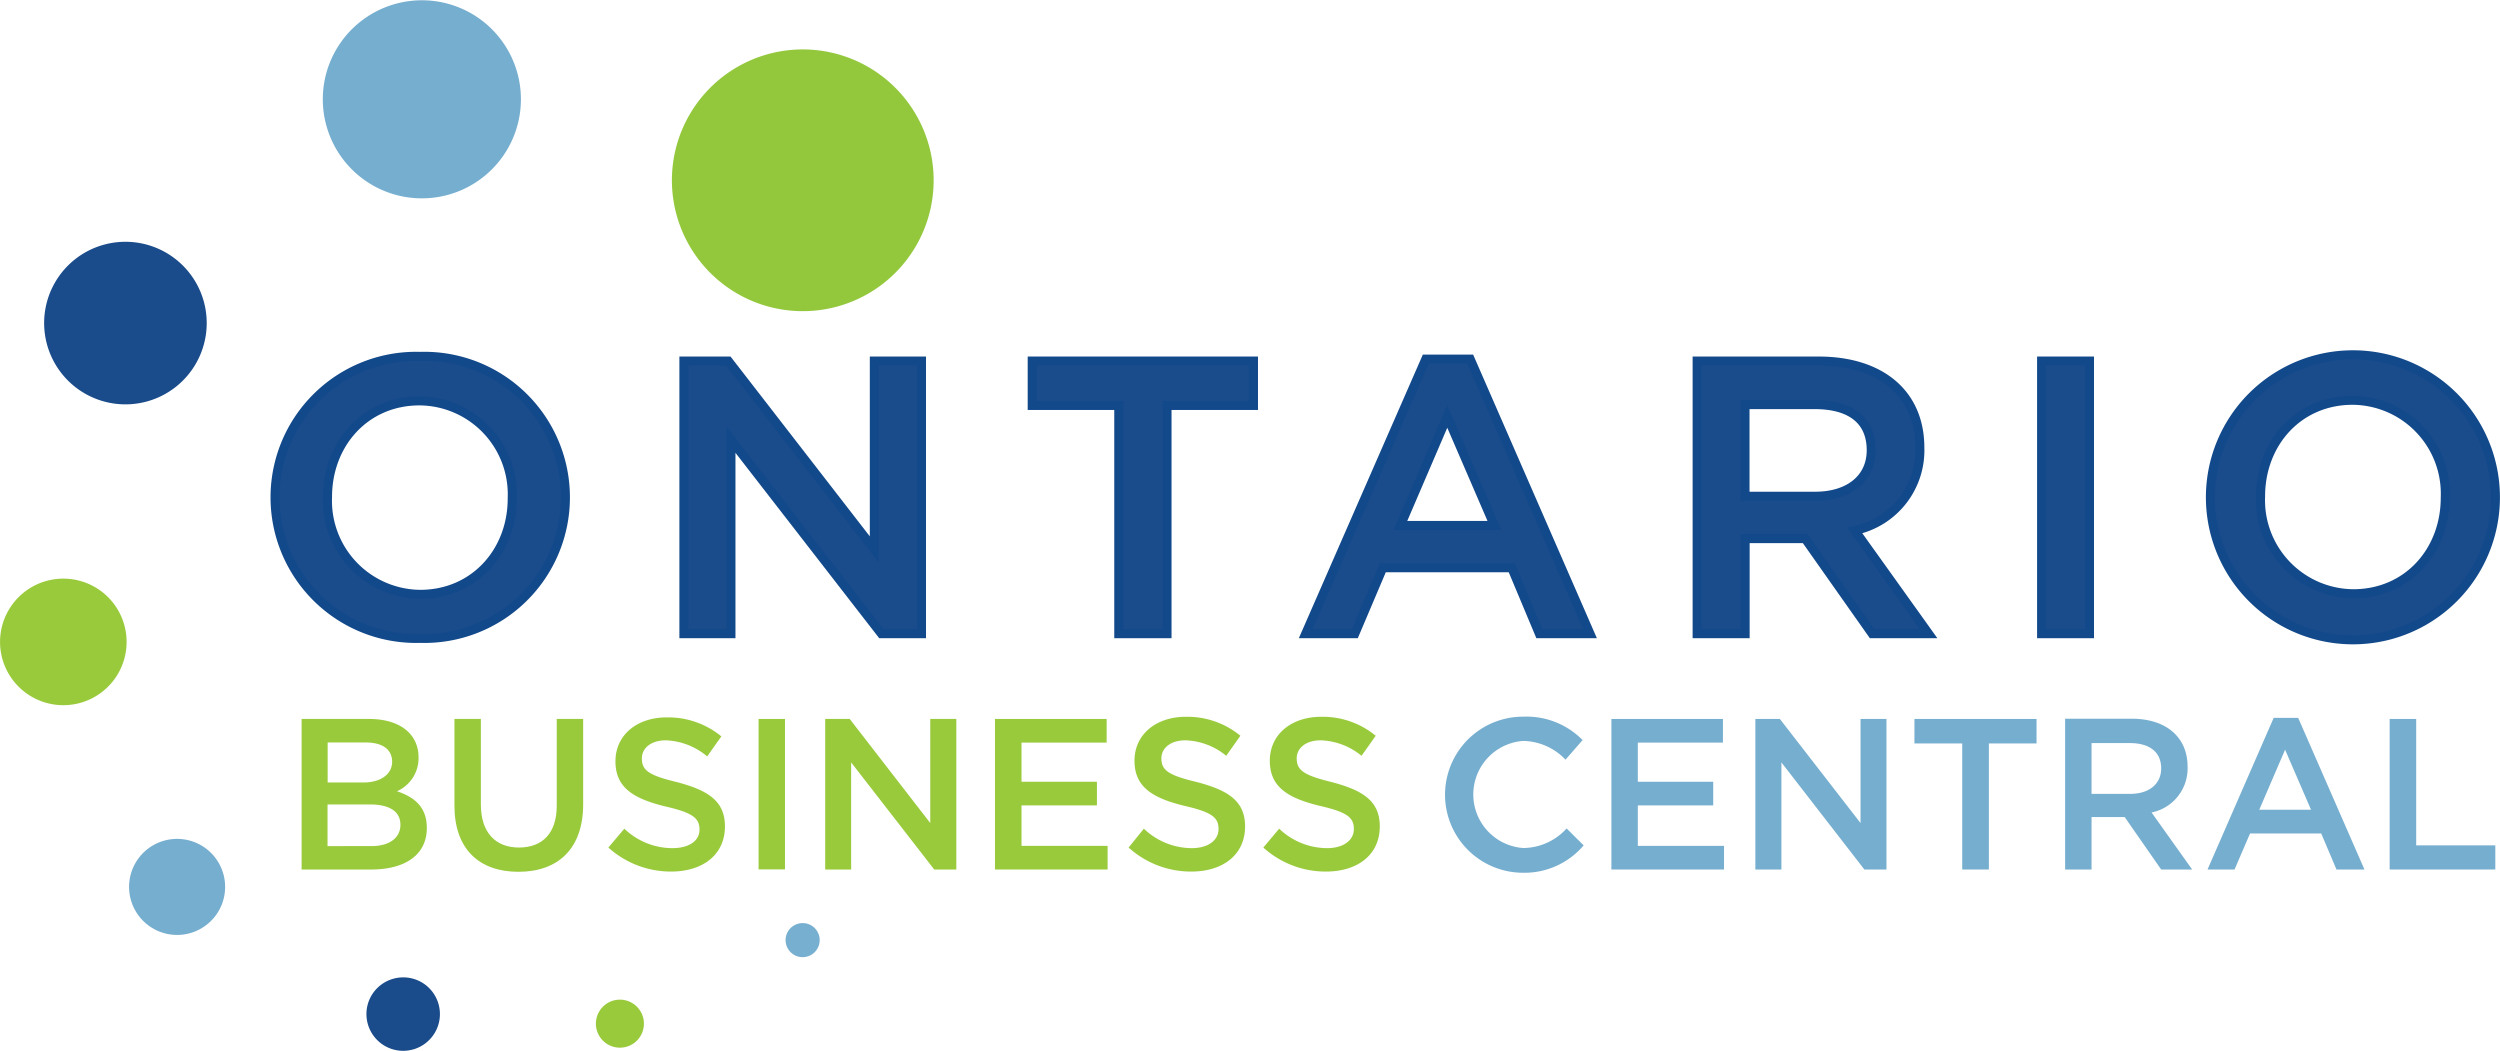 <svg xmlns="http://www.w3.org/2000/svg" viewBox="0 0 208.22 87.52"><defs><style>.cls-1{fill:#93c83d;}.cls-1,.cls-2,.cls-3,.cls-4,.cls-5,.cls-7{fill-rule:evenodd;}.cls-2,.cls-6{fill:#99ca3b;}.cls-3,.cls-7{fill:#1a4b8b;}.cls-4{fill:#76aecf;}.cls-5{fill:#77afd0;}.cls-7{stroke:#12498a;stroke-miterlimit:10;stroke-width:0.75px;}</style></defs><g id="Layer_2" data-name="Layer 2"><g id="Layer_1-2" data-name="Layer 1"><g id="Full_Logo" data-name="Full Logo"><path class="cls-1" d="M57.42,9.57a10.9,10.9,0,1,0,14.88-4A10.9,10.9,0,0,0,57.42,9.57Z"/><path class="cls-2" d="M49.91,84.24a2,2,0,1,0,2.71-.72A2,2,0,0,0,49.91,84.24Z"/><path class="cls-3" d="M30.93,82.93a3.06,3.06,0,1,0,4.18-1.12A3.07,3.07,0,0,0,30.93,82.93Z"/><path class="cls-4" d="M11.28,71.88a4,4,0,1,0,5.48-1.47A4,4,0,0,0,11.28,71.88Z"/><path class="cls-2" d="M.71,50.83a5.27,5.27,0,1,0,7.2-1.93A5.27,5.27,0,0,0,.71,50.83Z"/><path class="cls-3" d="M4.58,23.53a6.77,6.77,0,1,0,9.26-2.48A6.77,6.77,0,0,0,4.58,23.53Z"/><path class="cls-4" d="M28,4.13a8.25,8.25,0,1,0,11.27-3A8.26,8.26,0,0,0,28,4.13Z"/><path class="cls-5" d="M65.62,77.59a1.42,1.42,0,1,0,1.94-.52A1.43,1.43,0,0,0,65.62,77.59Z"/><path class="cls-2" d="M30.74,59.88H25.12V72.42h5.8c2.79,0,4.63-1.2,4.63-3.46,0-1.72-1-2.56-2.49-3.06a3,3,0,0,0,1.8-2.81c0-2-1.6-3.21-4.12-3.21Zm-.45,5.29h-3V61.84h3.17c1.42,0,2.2.59,2.2,1.61s-.95,1.72-2.36,1.72Zm.64,5.3H27.28V67h3.49c1.74,0,2.58.62,2.58,1.7S32.44,70.47,30.93,70.47Z"/><path class="cls-2" d="M48.57,59.88h-2.2V67.1c0,2.31-1.2,3.49-3.15,3.49S40.05,69.34,40.05,67V59.88h-2.2V67.1c0,3.63,2.07,5.51,5.33,5.51s5.39-1.88,5.39-5.62Z"/><path class="cls-2" d="M53.46,63.16c0-.84.75-1.5,2-1.5A5.65,5.65,0,0,1,58.9,63l1.18-1.67a7,7,0,0,0-4.55-1.58c-2.48,0-4.27,1.47-4.27,3.66s1.5,3.11,4.17,3.76c2.32.53,2.83,1,2.83,1.93S57.4,70.64,56,70.64a5.8,5.8,0,0,1-4-1.62l-1.33,1.57a7.77,7.77,0,0,0,5.23,2c2.63,0,4.48-1.4,4.48-3.76,0-2.1-1.38-3-4-3.69C54,64.57,53.46,64.15,53.46,63.16Z"/><rect class="cls-6" x="63.18" y="59.88" width="2.2" height="12.53"/><polygon class="cls-2" points="77.48 68.55 70.77 59.88 68.73 59.88 68.73 72.42 70.89 72.42 70.89 63.5 77.81 72.42 79.65 72.42 79.65 59.88 77.48 59.88 77.48 68.55"/><polygon class="cls-2" points="92.17 59.88 82.87 59.88 82.87 72.42 92.25 72.42 92.25 70.45 85.08 70.45 85.08 67.08 91.36 67.08 91.36 65.11 85.08 65.11 85.08 61.85 92.17 61.85 92.17 59.88"/><path class="cls-2" d="M96.73,63.16c0-.84.75-1.5,2-1.5a5.61,5.61,0,0,1,3.4,1.29l1.18-1.67a6.94,6.94,0,0,0-4.54-1.58c-2.49,0-4.28,1.47-4.28,3.66s1.5,3.11,4.17,3.76c2.33.53,2.83,1,2.83,1.93s-.86,1.59-2.22,1.59a5.8,5.8,0,0,1-4-1.62L94,70.59a7.72,7.72,0,0,0,5.22,2c2.64,0,4.48-1.4,4.48-3.76,0-2.1-1.38-3-4-3.69C97.3,64.57,96.73,64.15,96.73,63.16Z"/><path class="cls-2" d="M108,63.16c0-.84.75-1.5,2-1.5a5.63,5.63,0,0,1,3.4,1.29l1.18-1.67a6.94,6.94,0,0,0-4.54-1.58c-2.49,0-4.28,1.47-4.28,3.66s1.5,3.11,4.17,3.76c2.33.53,2.83,1,2.83,1.93s-.86,1.59-2.22,1.59a5.8,5.8,0,0,1-4-1.62l-1.32,1.57a7.72,7.72,0,0,0,5.22,2c2.64,0,4.48-1.4,4.48-3.76,0-2.1-1.38-3-4-3.69C108.58,64.57,108,64.15,108,63.16Z"/><path class="cls-4" d="M131.9,70.41,130.48,69a4.92,4.92,0,0,1-3.6,1.63,4.47,4.47,0,0,1,0-8.92,5,5,0,0,1,3.51,1.56l1.42-1.63a6.53,6.53,0,0,0-4.91-1.95,6.48,6.48,0,0,0-.09,13A6.48,6.48,0,0,0,131.9,70.41Z"/><polygon class="cls-4" points="143.5 59.88 134.21 59.88 134.21 72.42 143.59 72.42 143.59 70.45 136.41 70.45 136.41 67.08 142.69 67.08 142.69 65.11 136.41 65.11 136.41 61.85 143.5 61.85 143.5 59.88"/><polygon class="cls-4" points="154.96 68.55 148.24 59.88 146.2 59.88 146.2 72.42 148.37 72.42 148.37 63.5 155.28 72.42 157.12 72.42 157.12 59.88 154.96 59.88 154.96 68.55"/><polygon class="cls-4" points="165.65 61.92 169.62 61.92 169.62 59.88 159.45 59.88 159.45 61.92 163.43 61.92 163.43 72.42 165.65 72.42 165.65 61.92"/><path class="cls-4" d="M182.58,72.42l-3.38-4.75a3.75,3.75,0,0,0,3-3.81c0-2.45-1.77-4-4.66-4H172V72.42h2.2V68.05h2.76L180,72.42ZM180,64c0,1.29-1,2.12-2.58,2.12h-3.22V61.89h3.2C179,61.89,180,62.61,180,64Z"/><path class="cls-4" d="M191.37,59.79h-2l-5.51,12.63h2.25l1.29-3h5.93l1.27,3h2.33l-5.52-12.63Zm1.11,7.65h-4.31l2.15-5Z"/><polygon class="cls-4" points="199.03 72.42 207.83 72.42 207.83 70.41 201.24 70.41 201.24 59.88 199.03 59.88 199.03 72.42"/><path class="cls-7" d="M203.66,41.45c0,4.45-3.15,8-7.66,8a7.79,7.79,0,0,1-7.72-8.11c0-4.44,3.15-8,7.66-8a7.78,7.78,0,0,1,7.72,8.1Zm4.18-.06a11.87,11.87,0,0,0-23.74.06,11.87,11.87,0,0,0,23.74-.06Z"/><polygon class="cls-7" points="170.04 30.07 170.04 52.78 174.03 52.78 174.03 30.07 170.04 30.07 170.04 30.07"/><path class="cls-7" d="M35,29.68A11.75,11.75,0,1,0,35,53.17,11.75,11.75,0,1,0,35,29.68ZM35,49.5a7.79,7.79,0,0,1-7.72-8.11c0-4.44,3.15-8,7.66-8a7.78,7.78,0,0,1,7.72,8.1C42.68,45.9,39.53,49.5,35,49.5Z"/><path class="cls-7" d="M154.48,44.18a6.81,6.81,0,0,0,5.42-6.91c0-4.44-3.21-7.2-8.43-7.2H141.35V52.78h4V44.86h5l5.58,7.92h4.7Zm-9.14-2.85V33.7h5.8c3,0,4.71,1.3,4.71,3.8,0,2.33-1.82,3.83-4.68,3.83Z"/><path class="cls-7" d="M122.45,29.91h-3.7l-10,22.87h4.09l2.33-5.49h10.74l2.3,5.49h4.22Zm-5.81,13.85,3.9-9.08,3.92,9.08Z"/><polygon class="cls-7" points="97.2 33.77 104.4 33.77 104.4 30.07 85.97 30.07 85.97 33.77 93.18 33.77 93.18 52.78 97.2 52.78 97.2 33.77 97.2 33.77"/><polygon class="cls-7" points="72.82 45.77 60.66 30.07 56.96 30.07 56.96 52.78 60.88 52.78 60.88 36.62 73.41 52.78 76.75 52.78 76.75 30.07 72.82 30.07 72.82 45.77"/></g></g></g></svg>